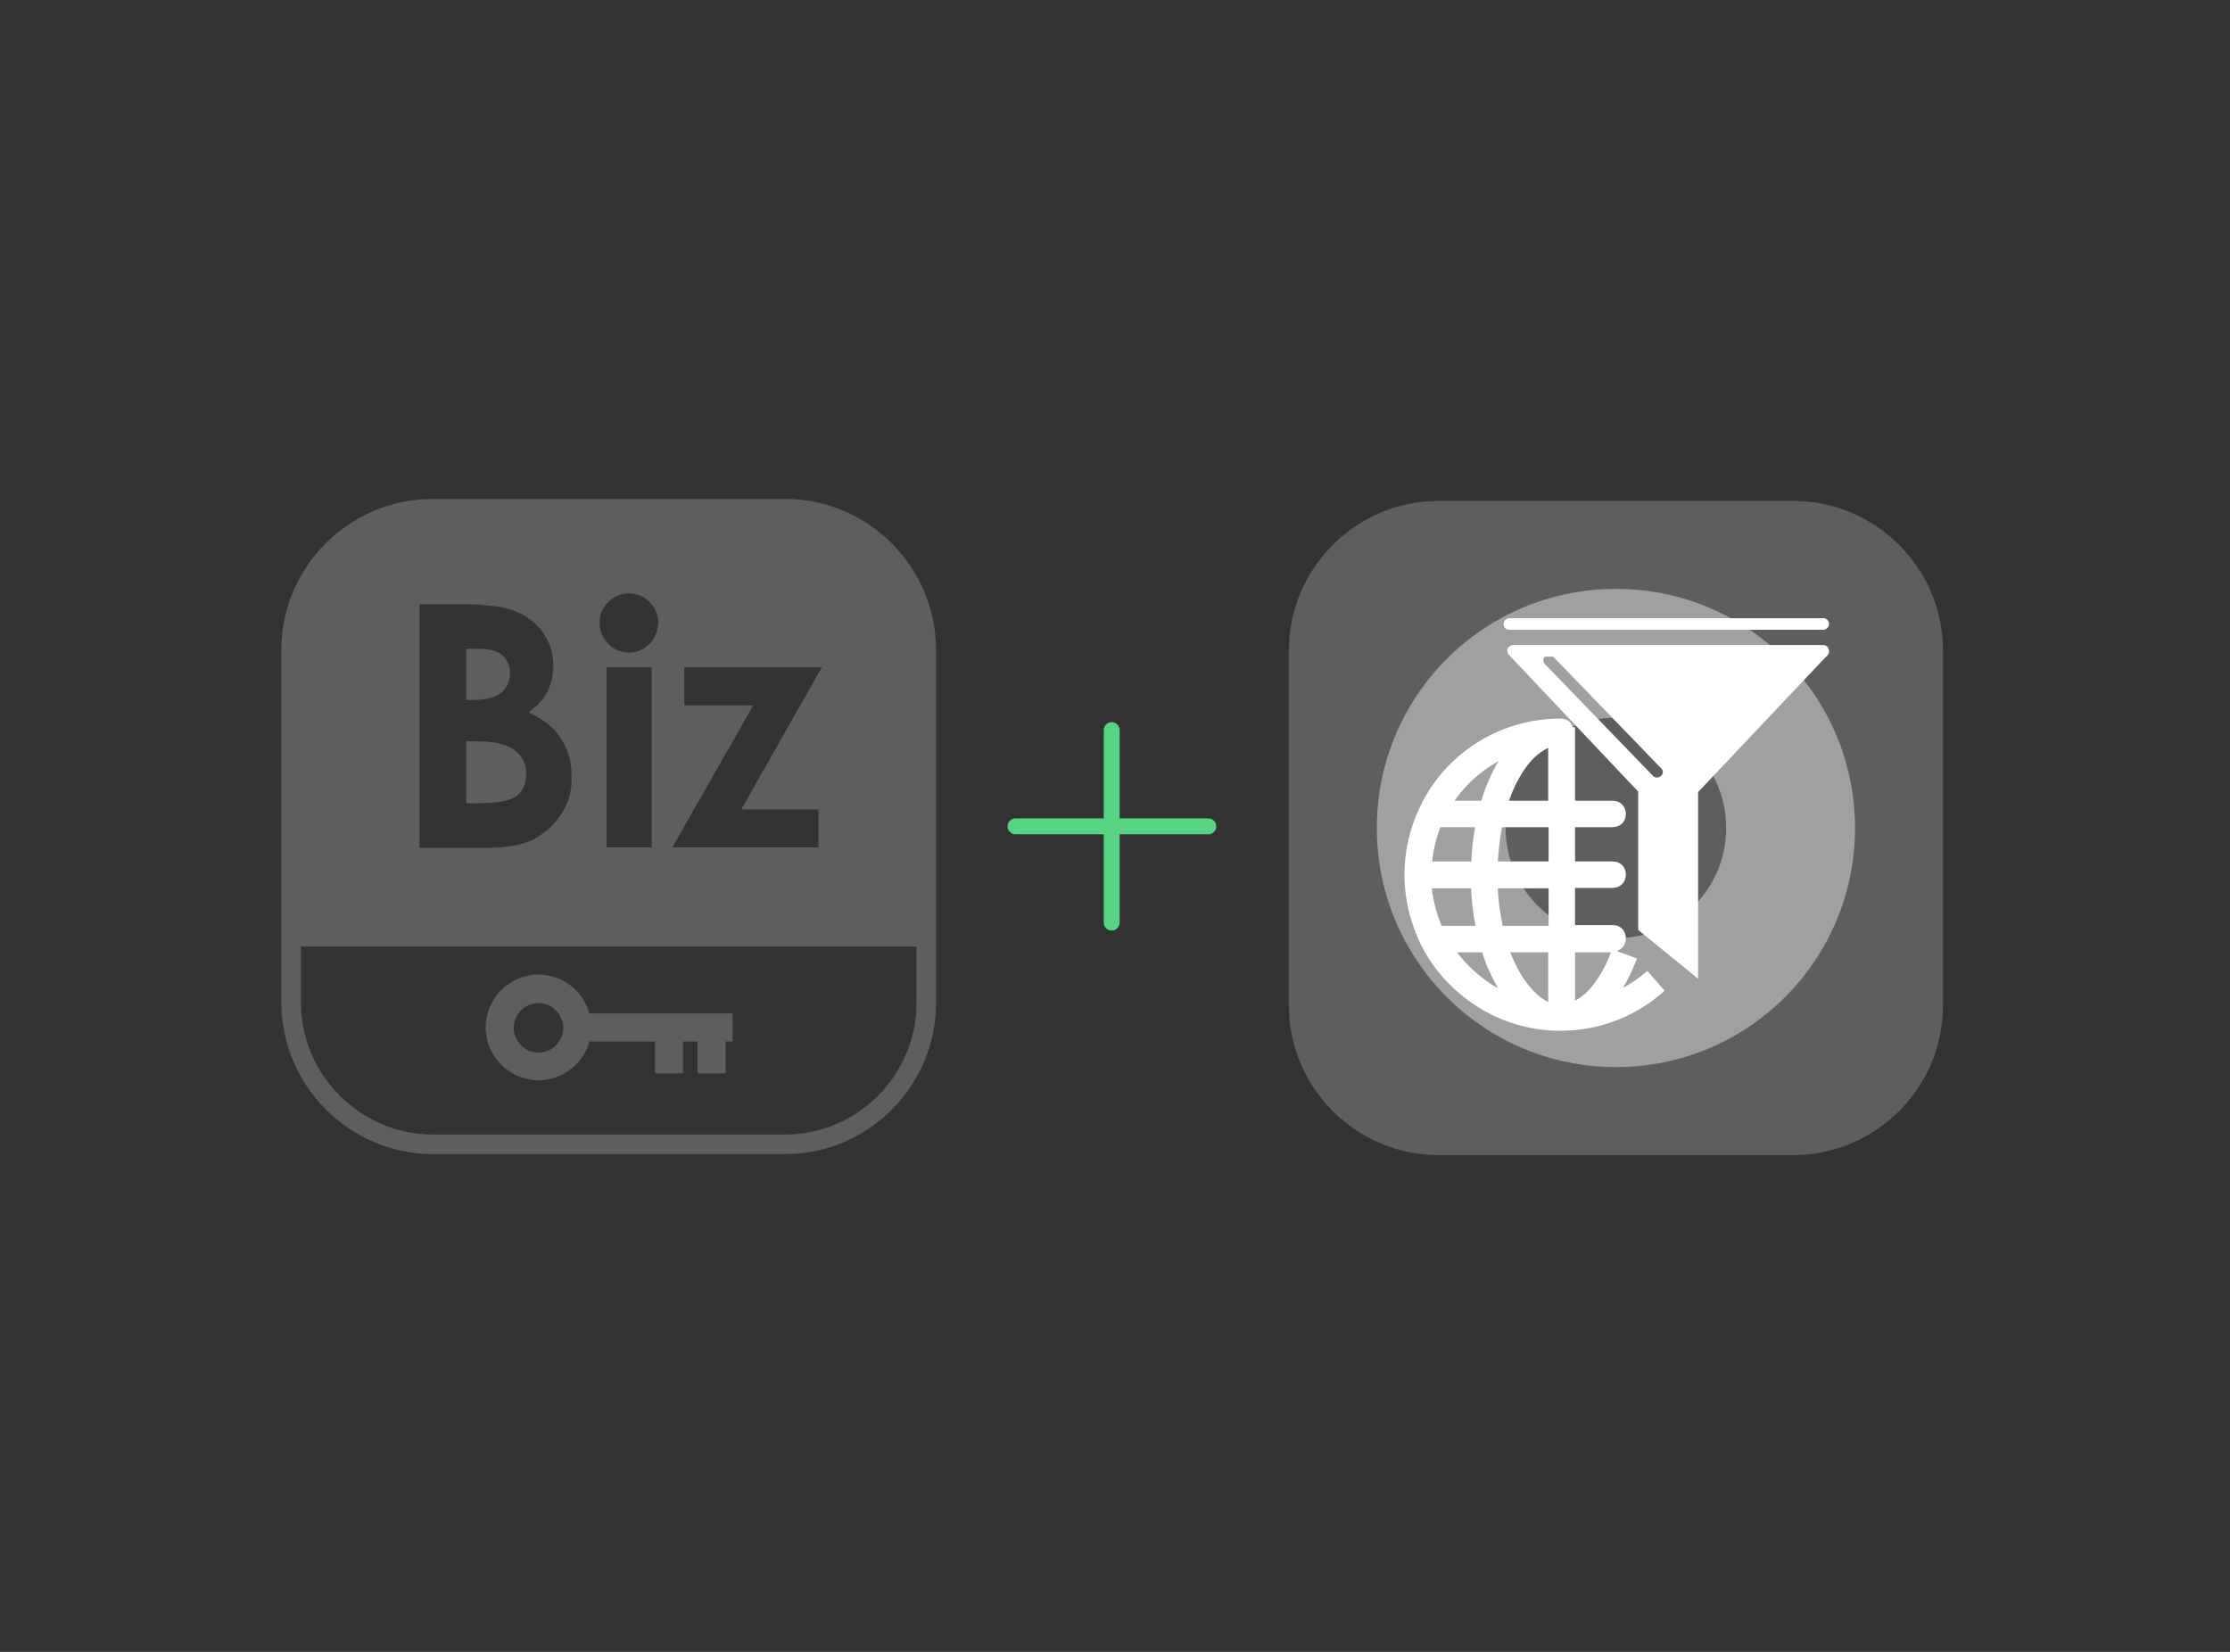 <!-- Generator: Adobe Illustrator 21.0.0, SVG Export Plug-In  -->
<svg version="1.1"
	 xmlns="http://www.w3.org/2000/svg" xmlns:xlink="http://www.w3.org/1999/xlink" xmlns:a="http://ns.adobe.com/AdobeSVGViewerExtensions/3.0/"
	 x="0px" y="0px" width="540px" height="400px" viewBox="0 0 540 400" style="enable-background:new 0 0 540 400;"
	 xml:space="preserve">
<rect x="0" y="0" width="540" height="400" fill="#333333" stroke="none"/>
<style type="text/css">
	.st0{fill:none;}
	.st1{fill:none;stroke:#5E5E5E;stroke-width:4.739;stroke-linecap:round;stroke-miterlimit:10;}
	.st2{fill:#5E5E5E;}
	.st3{fill:none;stroke:#57D384;stroke-width:3.846;stroke-linecap:round;stroke-linejoin:round;stroke-miterlimit:10;}
	.st4{fill:#A0A0A0;}
	.st5{fill:#FFFFFF;}
</style>
<defs>
</defs>
<g>
	<g>
		<g>
			<rect class="st0" width="540" height="400"/>
		</g>
	</g>
	<g>
		<g>
			<path class="st1" d="M104.7,123.2h85.5c18.7,0,34.1,15.4,34.1,34.2v85.5c0,18.8-15.4,34.2-34.2,34.2h-85.4
				c-18.8-0.1-34.2-15.5-34.2-34.4v-85.4C70.5,138.6,85.9,123.2,104.7,123.2z"/>
			<path class="st2" d="M142.7,245.4c-1.5-5.5-6.5-9.4-12.3-9.4c-7.1,0-12.8,5.8-12.8,12.8s5.8,12.8,12.8,12.8
				c5.8,0,10.9-4,12.3-9.4h15.9v7.7h6.8v-7.7h3.5v7.7h6.8v-7.7h1.7v-6.8h-34.6V245.4z M130.4,254.9c-3.2,0-6-2.7-6-6
				c0-3.3,2.7-6,6-6c3.2,0,6,2.7,6,6C136.4,252.2,133.6,254.9,130.4,254.9z"/>
			<g>
				<path class="st2" d="M124.7,181.7c-1.9-1.5-5.1-2.2-9.4-2.2h-2.4v15h2.7c4.6,0,7.8-0.5,9.4-1.7s2.4-2.9,2.4-5.1
					C127.6,185.1,126.5,183.2,124.7,181.7z"/>
				<path class="st2" d="M121.4,167.7c1.4-1.2,2.1-2.7,2.1-4.6c0-1.9-0.6-3.2-1.9-4.5c-1.2-1-3.2-1.5-5.8-1.5h-2.9v12.4h2.4
					C118.1,169.3,120.1,168.8,121.4,167.7z"/>
				<path class="st2" d="M190.1,123.2h-85.4c-18.8,0-34.2,15.4-34.2,34.2v71.8h153.8v-71.8C224.3,138.6,209,123.2,190.1,123.2z
					 M136,197c-1.7,2.7-4,4.7-6.7,6.2c-2.7,1.4-6.5,2.1-11.2,2.1h-16.5v-59h9.2c5.3,0,9.2,0.4,11.8,1c3.6,0.9,6.3,2.7,8.3,5.1
					c2.1,2.6,3.1,5.5,3.1,8.8c0,2.2-0.5,4.2-1.4,6.2s-2.6,3.6-4.6,5.1c3.6,1.7,6.2,3.7,7.8,6.3c1.7,2.6,2.6,5.5,2.6,8.8
					C138.6,191.4,137.7,194.3,136,197z M157.8,205.2h-10.9v-43.6h10.9V205.2z M157.3,155.9c-1.4,1.4-2.9,2.1-5,2.1
					c-1.9,0-3.6-0.6-5-2.1c-1.4-1.4-2.1-3.1-2.1-5.1c0-1.9,0.6-3.6,2.1-5c1.4-1.4,3.1-2.1,5-2.1c1.9,0,3.6,0.6,5,2.1
					c1.4,1.4,2.1,3.1,2.1,5.1C159.2,152.8,158.7,154.5,157.3,155.9z M198.2,196v9.2h-35.4l19.6-34.4h-16.7v-9.2h33.3L179.5,196
					H198.2z"/>
			</g>
		</g>
		<g>
			<line class="st3" x1="245.9" y1="200.1" x2="292.6" y2="200.1"/>
			<line class="st3" x1="269.2" y1="223.4" x2="269.2" y2="176.8"/>
		</g>
		<g>
			<g>
				<path class="st2" d="M434.3,121.3h-86c-19.9,0-36.2,16.3-36.2,36.2v86c0,19.9,16.3,36.2,36.2,36.2h86
					c19.9,0,36.2-16.3,36.2-36.2v-86C470.5,137.6,454.2,121.3,434.3,121.3z"/>
			</g>
			<path class="st4" d="M391.3,142.6c-32,0-57.9,25.9-57.9,57.9c0,32,25.9,57.9,57.9,57.9s57.9-25.9,57.9-57.9
				C449.2,168.5,423.3,142.6,391.3,142.6z M391.3,227.2c-14.7,0-26.7-11.9-26.7-26.7c0-14.7,11.9-26.7,26.7-26.7
				c14.7,0,26.7,11.9,26.7,26.7C418,215.2,406.1,227.2,391.3,227.2z"/>
			<path class="st5" d="M398.9,235.1c-1.8,1.6-3.8,3-5.9,4.1c1.3-2.1,2.4-4.5,3.4-7.1l-4.9-1.8c0.5-0.2,0.9-0.4,1.3-0.8
				c0.6-0.6,0.9-1.4,0.9-2.3s-0.3-1.7-0.9-2.3c-0.6-0.6-1.4-0.9-2.3-0.9h-9.1V215h9.1c0.8,0,1.7-0.3,2.3-0.9
				c0.6-0.6,0.9-1.4,0.9-2.3s-0.3-1.7-0.9-2.3c-0.6-0.6-1.4-0.9-2.3-0.9h-9.1v-8.3h9.1c0.8,0,1.7-0.3,2.3-0.9
				c0.6-0.6,0.9-1.4,0.9-2.3c0-0.8-0.3-1.7-0.9-2.3c-0.6-0.6-1.4-0.9-2.3-0.9h-9.1v-17.8h-0.5c-0.2-0.4-0.4-0.8-0.7-1.2
				c-0.6-0.6-1.4-0.9-2.3-0.9c-7.5,0-14.6,2.2-20.5,6c-5.9,3.8-10.7,9.2-13.7,15.7c-2.3,4.9-3.6,10.3-3.6,16.1c0,6.1,1.5,11.9,4,17
				c0,0,0,0,0,0c3.1,6.2,7.9,11.3,13.7,15c5.8,3.7,12.7,5.8,20.1,5.8c9.7,0,18.6-3.7,25.2-9.7L398.9,235.1z M356.3,208.6h-9.5
				c0.3-2.9,1-5.7,2-8.3h8.4C356.7,203,356.4,205.7,356.3,208.6z M349.1,224.2c-1.2-2.9-2-5.9-2.4-9.1h9.5c0.2,3.2,0.5,6.2,1.1,9.1
				H349.1z M368.7,236.6c-1.1-1.7-2.1-3.8-3-6h9.2v12c-0.3-0.1-0.5-0.2-0.8-0.4C372.4,241.2,370.5,239.3,368.7,236.6z M390.1,230.6
				c-1.5,4-3.5,7.2-5.6,9.4c-1,1-2.1,1.8-3.1,2.3v-11.7H390.1z M375,224.2h-11.1c-0.6-2.9-1.1-5.9-1.2-9.1H375V224.2z M375,208.6
				h-12.3c0.2-2.9,0.5-5.7,1-8.3H375V208.6z M365.4,193.9c1.3-3.7,3-6.8,4.9-9.1c1.2-1.5,2.6-2.6,3.8-3.3c0.3-0.2,0.6-0.3,0.8-0.4
				v12.8H365.4z M360.9,185.5c0.6-0.4,1.3-0.8,2-1.2c-1.7,2.8-3.1,6-4.2,9.6h-6.5C354.5,190.6,357.5,187.7,360.9,185.5z
				 M352.8,230.6h6.1c1,3.2,2.4,6.2,3.9,8.7c-0.5-0.3-1.1-0.6-1.6-0.9C358,236.3,355.2,233.7,352.8,230.6z"/>
			<g>
				<path class="st5" d="M441.5,152.5c0.7,0,1.4-0.6,1.4-1.4s-0.6-1.4-1.4-1.4h-76c-0.7,0-1.4,0.6-1.4,1.4s0.6,1.4,1.4,1.4H441.5z"
					/>
				<path class="st5" d="M441.5,156.2h-75.1c-0.7,0-1.4,0.6-1.4,1.4c0,0.2,0,0.3,0.1,0.5h-0.1l0.2,0.2c0.1,0.2,0.3,0.4,0.5,0.6
					l31,32.8v33.5l14.5,11.8v-45.2l31-32.8c0.2-0.1,0.4-0.3,0.5-0.6l0.2-0.2h-0.1c0.1-0.1,0.1-0.3,0.1-0.5
					C442.9,156.8,442.3,156.2,441.5,156.2z M402.2,187.9c-0.5,0.5-1.4,0.5-1.9,0l-26.2-27.1c-0.5-0.5-0.5-1.3,0-1.8h2l26.2,27.1
					C402.8,186.5,402.8,187.4,402.2,187.9z"/>
			</g>
		</g>
	</g>
</g>
</svg>
